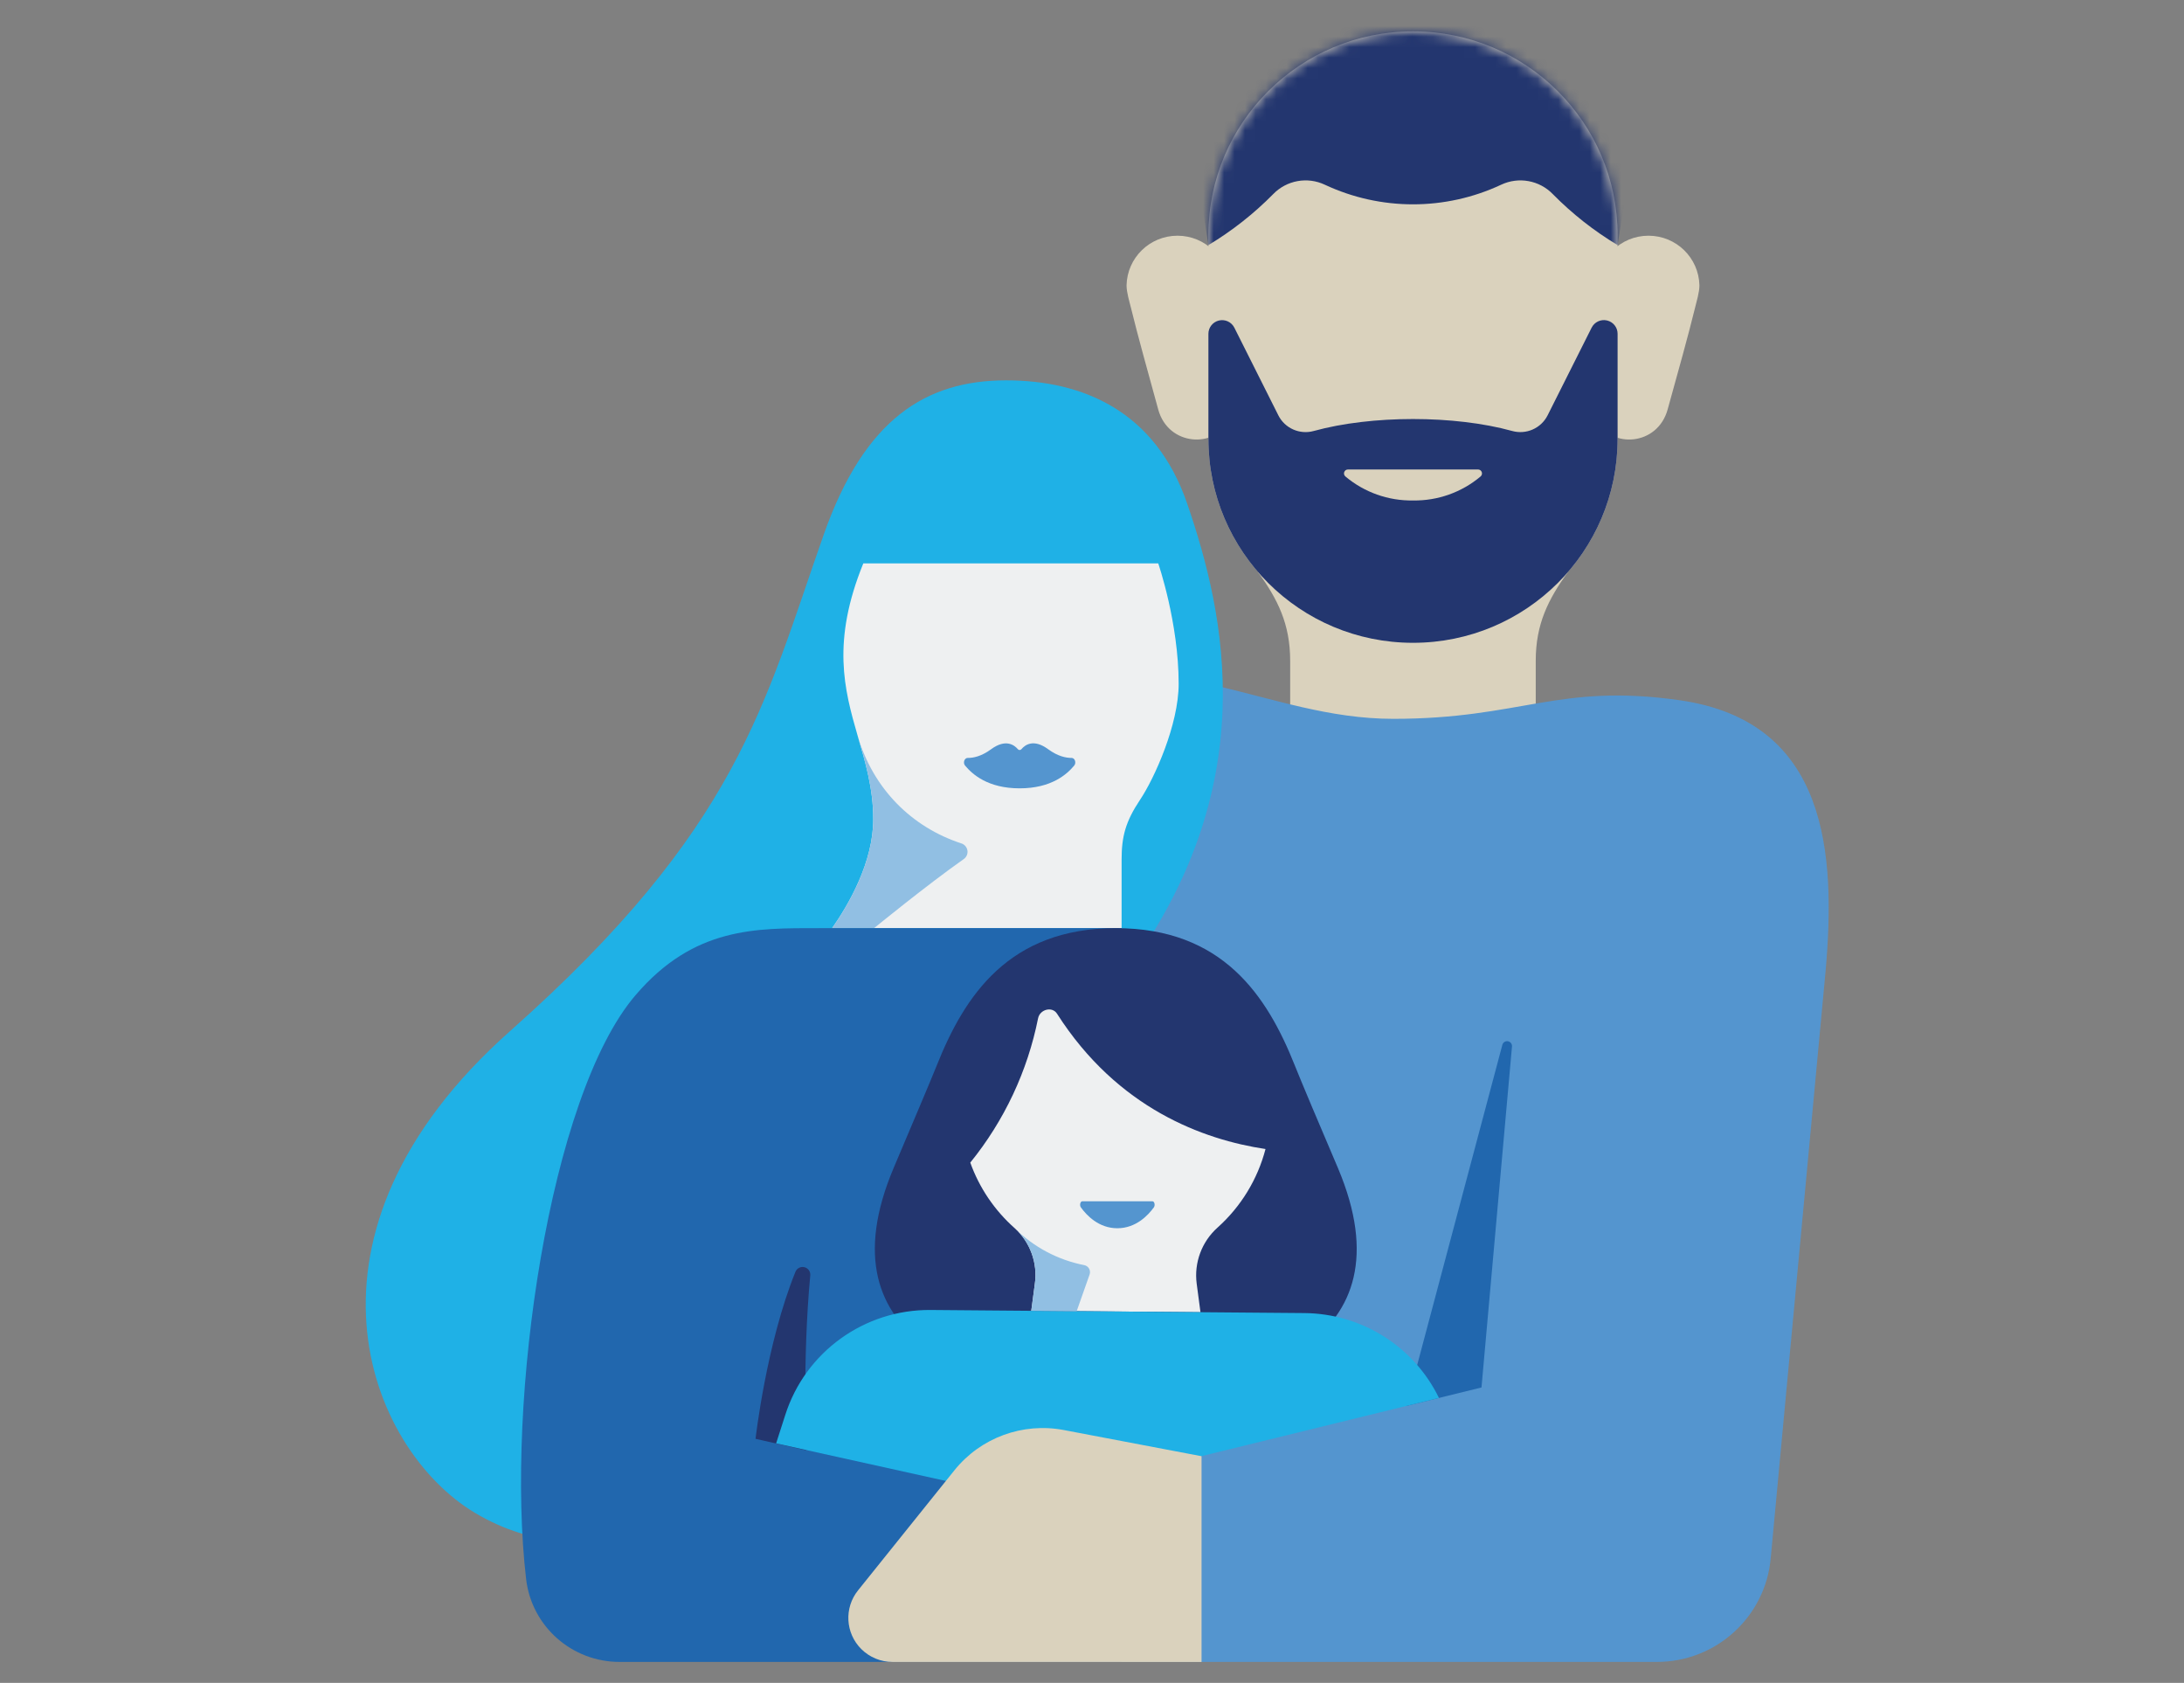 <?xml version="1.0" encoding="utf-8"?>
<svg xmlns="http://www.w3.org/2000/svg" height="161px" version="1.1" viewBox="0 0 209 161" width="209px">
    <rect x="0" y="0" width="209" height="161" fill="#808080" stroke="none"/>
    <title>COLONNA 4 Più condivisione</title>
    <defs>
        <path d="M39.157,38.999 C39.157,49.768 30.391,58.498 19.579,58.498 C8.766,58.498 0,49.768 0,38.999 L0,19.499 C0,8.73 8.766,0 19.579,0 C30.391,0 39.157,8.73 39.157,19.499 L39.157,38.999 Z" id="path-1"/>
    </defs>
    <g fill="none" fill-rule="evenodd" id="COLONNA-4-Pi-condivisione" stroke="none" stroke-width="1">
        <g id="Illustration_Family_RGB" transform="translate(35, 3)">
            <path d="M85.405,51.746 C87.253,54.331 88.464,56.664 88.464,60.222 L88.464,70.199 L111.964,70.199 L111.964,60.222 C111.964,56.664 113.181,54.331 115.023,51.746 L85.405,51.746 Z" fill="#DAD2BD" fill-rule="nonzero" id="Path"/>
            <path d="M62.213,63.138 C77.024,58.133 86.085,65.771 98.335,65.771 C110.586,65.771 114.116,62.333 125.744,63.993 C139.989,66.027 140.675,78.753 139.707,89.851 L134.453,146.047 C133.962,151.675 129.232,155.996 123.559,155.996 L63.093,155.996 L62.213,63.138 Z" fill="#5495CF" fill-rule="nonzero" id="Path"/>
            <path d="M117.881,24.302 C117.937,21.661 120.102,19.55 122.754,19.55 C125.406,19.55 127.571,21.661 127.627,24.302 C127.627,24.972 127.359,25.825 127.208,26.452 C126.572,29.05 125.565,32.651 124.586,36.177 C123.607,39.702 119.141,39.889 117.876,37.254 C117.887,31.835 117.881,24.302 117.881,24.302 Z" fill="#DAD2BD" fill-rule="nonzero" id="Path"/>
            <path d="M82.554,24.302 C82.498,21.661 80.332,19.55 77.68,19.55 C75.029,19.55 72.863,21.661 72.807,24.302 C72.807,24.972 73.076,25.825 73.229,26.452 C73.862,29.05 74.87,32.651 75.838,36.177 C76.805,39.702 81.284,39.889 82.549,37.254 C82.549,31.835 82.554,24.302 82.554,24.302 Z" fill="#DAD2BD" fill-rule="nonzero" id="Path"/>
            <path d="M119.797,38.999 C119.797,49.768 111.031,58.498 100.218,58.498 C89.405,58.498 80.64,49.768 80.64,38.999 L80.64,19.499 C80.64,8.73 89.405,0 100.218,0 C111.031,0 119.797,8.73 119.797,19.499 L119.797,38.999 Z" fill="#DAD2BD" fill-rule="nonzero" id="Path"/>
            <g id="Clipped" transform="translate(80.64, 0)">
                <mask fill="white" id="mask-2">
                    <use href="#path-1"/>
                </mask>
                <g id="Path"/>
                <path d="M19.579,-5.003 C14.905,-5.003 -2.515,4.396 -2.515,4.396 L-4.4408921e-16,20.448 C2.265,19.087 4.349,17.447 6.203,15.567 C7.488,14.243 9.478,13.884 11.147,14.675 C16.487,17.173 22.667,17.173 28.008,14.675 C29.678,13.884 31.668,14.244 32.954,15.567 C34.807,17.448 36.891,19.088 39.157,20.448 L41.67,4.396 C41.67,4.396 24.25,-5.003 19.579,-5.003 Z" fill="#23366F" fill-rule="nonzero" id="Path" mask="url(#mask-2)"/>
            </g>
            <path d="M80.64,38.999 C80.64,49.768 89.405,58.498 100.218,58.498 C111.031,58.498 119.797,49.768 119.797,38.999 L119.797,28.935 C119.799,28.327 119.38,27.798 118.786,27.659 C118.193,27.519 117.581,27.807 117.311,28.352 L113.1,36.736 C112.474,37.979 111.052,38.605 109.707,38.231 C104.201,36.708 96.244,36.708 90.727,38.231 C89.383,38.607 87.96,37.981 87.334,36.738 L83.124,28.352 C82.853,27.809 82.242,27.524 81.65,27.663 C81.058,27.802 80.64,28.329 80.64,28.935 L80.64,38.999 L80.64,38.999 Z" fill="#23366F" fill-rule="nonzero" id="Path"/>
            <path d="M100.218,44.881 C102.582,44.919 104.88,44.102 106.686,42.583 C106.808,42.48 106.852,42.312 106.797,42.163 C106.742,42.013 106.599,41.914 106.439,41.915 L93.996,41.915 C93.836,41.914 93.693,42.013 93.637,42.163 C93.582,42.312 93.627,42.48 93.749,42.583 C95.555,44.103 97.854,44.919 100.218,44.881 Z" fill="#DAD2BD" fill-rule="nonzero" id="Path"/>
            <path d="M41.614,132.527 C34.428,142.221 21.546,148.366 10.458,141.74 L10.458,141.74 C0.165,135.589 -8.074,115.067 13.814,95.643 C35.702,76.22 38.101,64.398 43.836,48.123 C47.729,37.069 53.613,33.389 61.278,33.389 C68.577,33.389 75.558,36.283 78.612,45.19 C82.222,55.717 86.1,72.405 72.333,90.619 L41.614,132.527 Z" fill="#1FB1E6" fill-rule="nonzero" id="Path"/>
            <path d="M75.84,50.902 L47.614,50.902 C44.572,58.377 45.785,62.944 47.069,67.377 C47.806,69.914 48.566,72.408 48.566,75.376 C48.566,79.456 46.248,83.488 44.633,85.797 L72.333,85.797 L72.333,79.243 C72.333,77.027 72.711,75.595 74.098,73.517 C75.486,71.439 77.793,66.317 77.793,62.42 C77.793,56.568 75.84,50.902 75.84,50.902 Z" fill="#EEF0F1" fill-rule="nonzero" id="Path"/>
            <path d="M48.645,85.797 C48.645,85.797 53.707,81.662 57.227,79.188 C57.491,79.003 57.628,78.686 57.579,78.368 C57.53,78.05 57.305,77.787 56.997,77.689 C52.274,76.146 48.56,72.495 47.069,67.377 C47.806,69.914 48.566,72.408 48.566,75.376 C48.566,79.456 46.248,83.488 44.633,85.797 L48.645,85.797 Z" fill="#91BFE3" fill-rule="nonzero" id="Path"/>
            <path d="M67.548,69.511 C67.013,69.511 66.237,69.363 65.3,68.676 C63.899,67.644 63.076,68.277 62.744,68.676 C62.702,68.726 62.64,68.756 62.574,68.756 C62.509,68.756 62.447,68.726 62.405,68.676 C62.075,68.284 61.249,67.651 59.851,68.676 C58.916,69.363 58.136,69.52 57.603,69.511 C57.29,69.511 57.129,69.975 57.354,70.245 C58.04,71.065 59.525,72.421 62.575,72.421 C65.626,72.421 67.109,71.067 67.795,70.245 C68.02,69.97 67.861,69.511 67.548,69.511 Z" fill="#5495CF" fill-rule="nonzero" id="Path"/>
            <path d="M106.773,129.74 L109.692,97.11 C109.708,96.874 109.545,96.664 109.312,96.619 C109.08,96.574 108.85,96.709 108.776,96.934 L99.576,131.509 L106.773,129.74 Z" fill="#2167AE" fill-rule="nonzero" id="Path"/>
            <path d="M43.388,85.797 C37.338,85.797 31.422,85.664 25.824,92.201 C17.563,101.834 13.355,131.076 15.35,148.092 C15.886,152.605 19.731,156.003 24.295,155.996 L72.333,155.996 L72.333,85.797 L43.388,85.797 Z" fill="#2167AE" fill-rule="nonzero" id="Path"/>
            <path d="M42.16,135.756 L37.303,134.653 C37.303,134.653 38.33,125.566 41.12,118.674 C41.257,118.335 41.624,118.147 41.981,118.234 C42.338,118.321 42.576,118.656 42.54,119.02 C41.767,127.176 42.16,135.756 42.16,135.756 Z" fill="#23366F" fill-rule="nonzero" id="Path"/>
            <path d="M93.043,108.763 C91.295,104.68 89.467,100.339 88.912,98.942 C86.246,92.238 81.986,85.797 71.776,85.797 C61.566,85.797 57.306,92.238 54.64,98.942 C54.083,100.339 52.237,104.68 50.508,108.763 C43.414,125.566 58.846,130.234 71.776,130.234 C84.706,130.234 100.138,125.566 93.043,108.763 Z" fill="#23366F" fill-rule="nonzero" id="Path"/>
            <path d="M66.154,93.983 C65.687,93.25 64.516,93.567 64.341,94.418 C63.332,99.476 61.105,104.215 57.852,108.227 C58.717,110.643 60.18,112.802 62.106,114.505 C63.59,115.849 64.311,117.838 64.031,119.817 L63.688,122.404 L79.88,122.537 L79.519,119.817 C79.254,117.807 80.001,115.796 81.516,114.442 C83.752,112.44 85.347,109.827 86.104,106.928 C80.17,106.038 71.953,103.064 66.154,93.983 Z" fill="#EEF0F1" fill-rule="nonzero" id="Path"/>
            <path d="M63.275,140.4 L102.703,130.741 C100.305,125.814 95.309,122.667 89.812,122.622 L54.05,122.326 C47.705,122.273 42.066,126.347 40.146,132.37 L39.272,135.088 L63.275,140.4 Z" fill="#1FB1E6" fill-rule="nonzero" id="Path"/>
            <path d="M79.984,136.316 L66.805,133.813 C62.87,133.064 58.841,134.545 56.338,137.66 L47.109,149.154 C45.764,150.831 45.898,153.247 47.421,154.766 L47.421,154.766 C48.214,155.556 49.29,156 50.412,156 L79.984,156 L79.984,136.316 Z" fill="#DAD2BD" fill-rule="nonzero" id="Path"/>
            <path d="M63.688,122.406 L64.031,119.819 C64.311,117.84 63.59,115.852 62.106,114.507 C63.923,116.315 66.239,117.543 68.759,118.037 C68.954,118.075 69.122,118.196 69.22,118.369 C69.318,118.541 69.337,118.747 69.27,118.933 L68.033,122.441 L63.688,122.406 Z" fill="#91BFE3" fill-rule="nonzero" id="Path"/>
            <path d="M71.924,114.507 C73.703,114.507 74.867,113.271 75.42,112.51 C75.564,112.31 75.479,111.929 75.287,111.929 L68.569,111.929 C68.378,111.929 68.291,112.31 68.435,112.51 C68.981,113.271 70.146,114.507 71.924,114.507 Z" fill="#5495CF" fill-rule="nonzero" id="Path"/>
        </g>
    </g>
</svg>